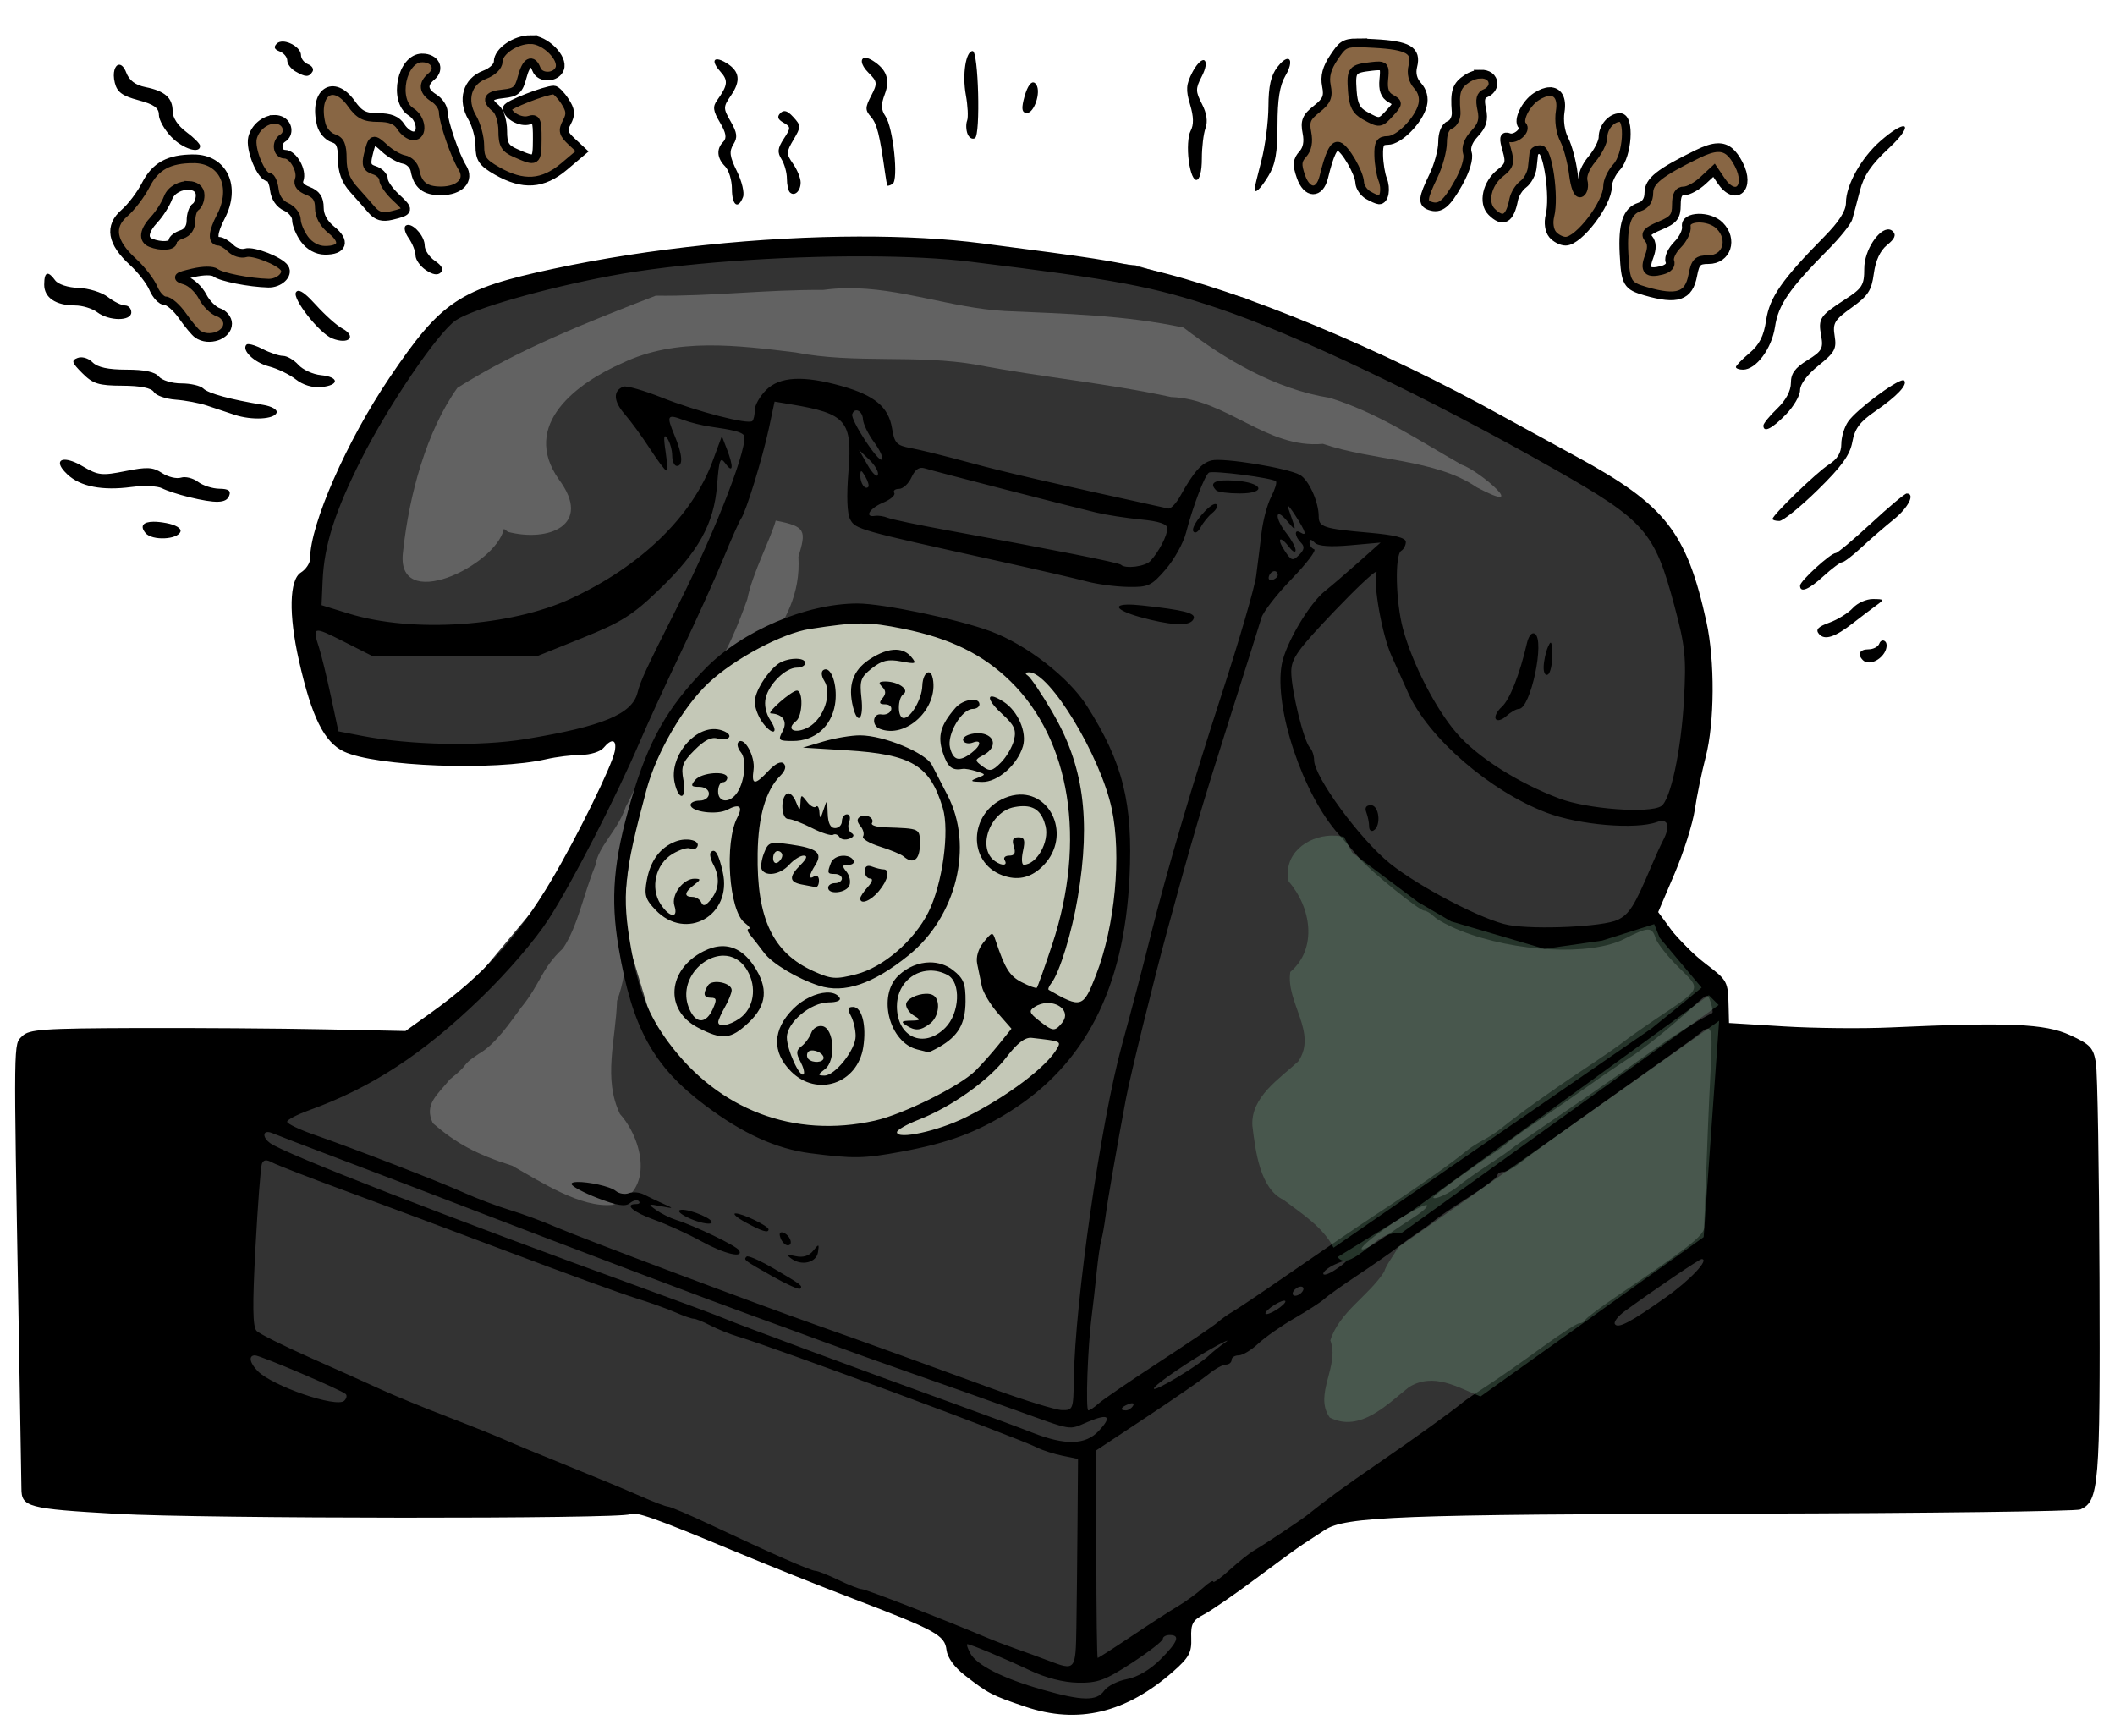 <?xml version="1.0" encoding="UTF-8"?>
<!DOCTYPE svg  PUBLIC '-//W3C//DTD SVG 1.1//EN'  'http://www.w3.org/Graphics/SVG/1.1/DTD/svg11.dtd'>
<svg version="1.1" viewBox="0 0 346 284" xmlns="http://www.w3.org/2000/svg">
<path d="m271.07 84.713-36.379-21.109-30.99-14.821-17.965-5.389-48.955-4.492-52.548 7.635-11.228 4.492-7.635 8.982-13.025 26.05-1.796 12.575v9.881l2.245 9.432 3.593 3.143 23.355 2.695 22.905-3.144-9.88 21.558-20.211 24.253-44.014 26.05-2.246 28.744 7.635 17.516 59.285 3.593 26.498 9.88 36.379 13.923 2.246 7.186 16.169 5.39 5.838-0.449 6.737-2.246 6.737-5.389v-7.636l66.022-43.565 17.066 1.348 8.983-22.008-4.94-30.091 1.347-7.186-12.576-13.025 7.186-18.414 0.45-26.049-4.043-13.025z" fill="#333"/>
<path d="m138.47 47.149c-1.263 0.018-2.538 0.108-3.832 0.287-9.319-0.069-18.233 1.056-27.36 0.938-11.08 4.289-22.301 8.691-32.447 15.069-5.028 7.029-7.886 17.432-8.889 26.756-1.382 10.283 15.157 2.413 16.498-3.689l0.655 0.501c6.596 1.716 13.925-1.07 8.328-8.585-6.353-9.016 3.144-15.851 10.365-19.019 8.834-4.233 18.855-2.899 28.318-1.756 9.76 1.915 19.894 0.283 29.767 2.042 10.488 2.016 21.227 2.988 31.706 5.259 9.096 0.288 15.588 8.514 24.847 7.655 8.18 2.812 18.435 2.46 25.161 7.115 8.975 4.745 0.542-2.694-2.439-3.679-7.081-4.018-13.715-8.51-21.62-10.961-8.879-1.402-17.157-6.309-23.902-11.486-9.61-2.054-19.451-2.275-29.227-2.713-8.909-0.498-17.092-3.862-25.929-3.734zm-11.566 38.014c-0.794 2.937-3.82 8.603-4.648 12.856-1.288 3.649-3.601 9.692-6.785 13.658-1.905 3.156-3.371 5.619-4.728 8.625-2.827 0.422-3.227 2.447-4.38 4.211-1.669 1.805-2.638 5.161-3.989 7.461-1.311 3.941-4.534 6.459-4.967 9.581-1.949 4.657-2.829 9.882-5.297 13.571-3.671 3.452-3.597 5.733-6.943 9.806-1.489 2.039-4.125 5.947-6.807 7.442-3.267 2.157-1.144 1.335-4.776 4.211-2.091 2.594-4.239 4.088-2.774 7.166 3.778 3.266 7.062 5.082 12.978 6.956 4.856 2.738 11.231 6.92 16.418 6.397 6.972-2.152 4.895-10.787 1.226-14.841-2.826-5.829-0.698-12.097-0.487-18.544 2.05-5.454 1.334-11.586 4.506-16.164 1.482-5.953 7.516-9.607 7.964-15.928 3.017-5.309 5.226-10.922 7.011-14.783 1.622-4.069 3.363-7.834 4.805-10.623 3.314-4.758 5.743-9.134 5.387-15.13 1.274-4.258 1.284-4.971-3.714-5.928z" fill="#f9f9f9" fill-opacity=".24" filter="url(#a)"/>
<path d="m172.26 110.76 8.533 13.024 2.246 6.737 0.449 17.516-3.593 13.923-11.228 15.719-9.432 6.737-11.228 3.593-20.66-2.245-18.863-12.576-6.737-22.456 1.797-14.821 2.694-10.33 6.288-11.678 14.372-10.779 11.228-3.593 19.762 4.492 8.533 3.593z" fill="#c4c8b7"/>
<path d="m46.327 6.797c-0.418-0.016-0.789 0.083-1.039 0.333-0.56 0.56-0.426 0.937 0.454 1.275 0.688 0.264 1.252 0.934 1.252 1.488s0.591 1.351 1.312 1.772c1.679 0.977 2.239 0.988 2.816 0.054 0.257-0.415-0.062-0.957-0.706-1.204-0.645-0.248-1.172-0.911-1.172-1.471 0-1.114-1.664-2.197-2.917-2.247zm112.79 1.552c-1.124 0-1.723 3.856-1.114 7.183 0.323 1.768 0.416 3.659 0.208 4.203-0.209 0.544-0.178 1.517 0.07 2.162 0.247 0.645 0.796 0.959 1.219 0.697 0.93-0.575 0.563-14.245-0.383-14.245zm-17.516 1.112c-0.895-0.039-0.868 1.088 0.45 2.407 1.496 1.495 1.526 1.746 0.466 3.797-0.996 1.925-1 2.349-0.041 3.44 0.979 1.114 1.432 2.907 2.306 9.119 0.146 1.031 0.31 1.979 0.363 2.106 0.053 0.128 0.447 0.017 0.876-0.248 1.011-0.625 0.096-9.241-1.178-11.094-0.712-1.036-0.735-1.889-0.097-3.581 0.902-2.389 0.307-4.052-1.957-5.48-0.489-0.308-0.89-0.452-1.188-0.466zm69.03 0.171c-0.375 0.013-0.965 0.431-1.675 1.354-1.04 1.354-1.437 3.106-1.449 6.394-9e-3 2.492-0.521 6.473-1.14 8.849-0.619 2.375-1.125 4.47-1.125 4.656 0 0.945 0.927 0.083 2.258-2.099 1.147-1.881 1.486-3.779 1.489-8.321 0-4.185 0.371-6.507 1.276-8.039 1.017-1.722 0.99-2.817 0.366-2.794zm-93.238 0.075c-0.753-0.058-0.697 0.723 0.444 1.984 1.332 1.471 1.246 2.245-0.514 4.703-0.757 1.058-0.674 1.722 0.453 3.63 1.011 1.711 1.157 2.559 0.547 3.169-1.152 1.152-1.039 2.679 0.294 4.012 0.619 0.619 1.125 2.284 1.125 3.699 0 2.702 1.006 3.438 1.815 1.329 0.262-0.682-0.186-2.578-0.995-4.214-1.188-2.401-1.3-3.249-0.583-4.401 0.714-1.147 0.628-1.879-0.429-3.727-1.259-2.2-1.256-2.386 0.05-4.295 1.62-2.369 1.409-3.938-0.705-5.258-0.65-0.406-1.159-0.605-1.502-0.631zm79.458 0.12c-0.441 0.024-1.189 0.842-1.786 1.995-1.03 1.992-1.094 2.88-0.378 5.269 0.6 2.004 0.628 3.312 0.089 4.319-0.432 0.807-0.564 2.969-0.298 4.905 0.6 4.375 2.139 4.079 2.139-0.413 0-1.817 0.269-4.046 0.6-4.953 0.393-1.079 0.192-2.441-0.581-3.938-1.064-2.056-1.067-2.51-0.041-4.495 0.68-1.314 0.852-2.385 0.426-2.648-0.049-0.031-0.107-0.044-0.17-0.041zm-177.39 0.761c-0.641 0.054-1.106 1.257-0.678 2.964 0.381 1.517 1.215 2.131 3.845 2.834 2.551 0.683 3.36 1.257 3.36 2.39 0 0.819 0.907 2.438 2.015 3.595 1.883 1.965 4.735 2.866 4.735 1.495 0-0.335-1.013-1.358-2.25-2.273-1.389-1.027-2.25-2.337-2.25-3.424 0-2.163-1.273-3.288-4.442-3.922-1.654-0.33-2.654-1.084-3.144-2.375-0.356-0.935-0.806-1.316-1.191-1.284zm149.57 2.888c-0.543-0.027-1.143 1.036-1.591 2.935-0.355 1.505-0.2 2.063 0.572 2.063 1.171 0 2.296-3.37 1.536-4.6-0.161-0.26-0.336-0.39-0.517-0.398zm-40.691 4.7c-0.24-2e-3 -0.46 0.109-0.676 0.328-0.576 0.581-0.432 1.026 0.501 1.553 1.227 0.692 1.231 0.853 0.053 2.65-1.003 1.531-1.076 2.196-0.369 3.329 0.487 0.779 0.885 2.21 0.885 3.179 0 0.968 0.214 1.975 0.478 2.239 0.747 0.747 1.77-0.181 1.77-1.607 0-0.708-0.555-2.08-1.233-3.048-1.146-1.637-1.14-1.913 0.074-3.967 1.24-2.101 1.238-2.278-0.027-3.675-0.595-0.658-1.053-0.977-1.454-0.981h-2e-3zm183.06 2.47c-0.522-0.029-1.857 0.73-3.811 2.445-3.116 2.737-5.606 7.202-5.606 10.053 0 1.355-1.125 3.12-3.563 5.591-6.886 6.98-8.935 9.924-9.492 13.644-0.389 2.602-1.107 4.019-2.736 5.389-1.215 1.022-2.209 2.05-2.209 2.283 0 0.232 0.522 0.423 1.159 0.423 2.139 0 4.699-3.426 5.236-7.005 0.543-3.62 2.322-6.201 8.73-12.67 1.934-1.953 3.688-4.147 3.9-4.875 0.211-0.728 0.775-2.844 1.25-4.7 0.642-2.509 1.846-4.289 4.697-6.938 2.44-2.267 3.116-3.603 2.445-3.64zm-244.58 16.147c-0.15-8e-3 -0.288 0.023-0.409 0.098-0.394 0.244-0.206 1.136 0.434 2.05 0.624 0.89 1.135 2.177 1.135 2.86 0 0.682 0.759 1.756 1.687 2.385 1.125 0.764 1.938 0.896 2.438 0.396s0.187-1.132-0.938-1.896c-0.928-0.629-1.687-1.754-1.687-2.5 0-1.436-1.608-3.341-2.66-3.393zm242.2 0.745c-1.617-0.175-4.042 3.357-4.042 6.392 0 2.733-0.306 3.222-3.188 5.089-4.08 2.645-4.376 3.097-3.861 5.916 0.379 2.069 0.12 2.528-2.262 4-2.024 1.251-2.689 2.168-2.689 3.709 0 1.297-0.826 2.84-2.25 4.205-1.238 1.186-2.25 2.43-2.25 2.766 0 1.224 1.376 0.554 3.661-1.783 1.286-1.316 2.339-3.115 2.339-3.999 0-0.975 1.188-2.563 3.023-4.037 2.649-2.129 2.975-2.727 2.636-4.814-0.345-2.127-0.045-2.629 2.789-4.664 2.685-1.928 3.244-2.788 3.617-5.558 0.291-2.155 1.038-3.759 2.183-4.686 1.25-1.012 1.511-1.639 0.928-2.222-0.188-0.189-0.403-0.289-0.634-0.314zm-168.4 1.159c-16.024 0.034-34.331 1.891-50.139 5.285-15.361 3.298-18.272 5.235-26.761 17.809-7.005 10.375-12.989 24.006-12.989 29.585 0 0.734-0.675 1.758-1.5 2.273-1.908 1.191-2.031 6.867-0.316 14.45 2.084 9.21 4.112 13.315 7.346 14.848 5.184 2.459 24.651 3.196 33.095 1.254 1.65-0.38 4.224-0.697 5.72-0.708 1.496-0.01 3.141-0.525 3.655-1.144 1.359-1.638 2.212-1.377 1.84 0.562-0.452 2.366-6.204 14.069-10.337 21.033-5.605 9.446-11.233 15.647-19.702 21.711l-4.195 3.005-13.241-0.274c-7.282-0.15-21.104-0.246-30.717-0.214-15.39 0.052-17.629 0.212-18.75 1.333-1.427 1.427-1.405-0.366-0.592 46.219 0.255 14.644 0.465 27.131 0.466 27.75 0 3.082 0.982 3.344 15.675 4.18 14.086 0.801 82.59 0.849 83.868 0.059 0.843-0.521 4.137 0.641 16.685 5.883 5.569 2.326 14.512 5.908 19.875 7.958 13.513 5.164 14.952 5.953 15.234 8.364 0.147 1.25 1.276 2.814 3 4.154 3.842 2.987 4.383 3.267 9.891 5.132 8.623 2.918 16.487 1.042 24.222-5.779 2.575-2.27 3.016-3.087 2.928-5.429-0.088-2.328 0.23-2.93 2.048-3.871 1.185-0.612 4.984-3.231 8.442-5.82 3.459-2.588 6.951-5.133 7.761-5.655 0.811-0.521 2.427-1.579 3.594-2.351 3.341-2.212 12.128-2.553 69.505-2.686 29.081-0.068 53.434-0.375 54.119-0.684 3.034-1.373 3.241-3.884 3.12-37.791-0.064-17.854-0.33-33.726-0.591-35.272-0.42-2.486-0.912-3.01-4.254-4.544-4.077-1.87-10.071-2.125-29.338-1.248-4.638 0.211-12.481 0.134-17.431-0.17l-9-0.555-0.066-2.625c-0.106-4.227-0.15-4.308-3.794-7.091-1.916-1.463-4.438-3.96-5.604-5.545l-2.121-2.881 2.686-6.305c1.477-3.467 2.962-8.159 3.3-10.428s1.139-6.15 1.782-8.625c1.465-5.646 1.521-15.753 0.122-22.125-3.222-14.665-6.711-19.112-21.15-26.97-4.899-2.666-10.255-5.598-11.905-6.516-20.14-11.2-42.817-20.621-58.231-24.194-6.209-1.439-8.653-1.819-27.269-4.236-5.89-0.764-12.703-1.126-19.986-1.111zm1.153 3.244c6.438 0.027 12.351 0.307 16.972 0.874 23.924 2.932 29.822 4.039 40.397 7.578 12.957 4.336 34.756 14.757 55.214 26.395 14.792 8.415 16.316 10.155 19.57 22.338 1.772 6.633 1.947 8.357 1.561 15.348-0.458 8.287-2.204 16.434-3.728 17.403-1.954 1.242-12.083 0.485-16.653-1.245-6.871-2.601-13.435-6.782-16.835-10.724-3.424-3.969-7.224-11.367-8.76-17.057-1.189-4.401-1.357-12.085-0.28-12.75 0.412-0.255 0.75-0.906 0.75-1.447 0-0.688-1.837-1.146-6.095-1.518-7.269-0.634-8.155-0.919-8.155-2.629 0-2.433-1.649-6.058-3.113-6.841-2.11-1.129-12.534-2.825-14.412-2.345-1.648 0.421-2.925 1.869-5.095 5.78-0.687 1.237-1.58 2.177-1.985 2.089-19.534-4.272-26.546-5.891-32.395-7.48-3.919-1.065-8.301-2.15-9.739-2.409-2.312-0.419-2.666-0.792-3.064-3.241-0.565-3.474-2.839-5.377-8.247-6.905-6.252-1.766-10.14-1.56-12.36 0.66-1.012 1.012-1.84 2.476-1.84 3.251s-0.178 1.588-0.395 1.805c-0.64 0.639-9.003-1.522-14.818-3.83-2.96-1.175-5.784-1.981-6.276-1.792-1.721 0.66-1.652 2.371 0.183 4.478 1.017 1.168 2.887 3.727 4.156 5.686 1.268 1.959 2.469 3.563 2.669 3.563 0.199 0 0.143-1.435-0.124-3.188-0.353-2.32-0.271-2.881 0.299-2.062 0.43 0.618 0.788 1.884 0.793 2.812 8e-3 0.928 0.35 1.688 0.763 1.688 1.071 0 0.926-1.874-0.386-5.015-1.35-3.231-1.192-3.512 1.409-2.523 1.091 0.415 3.079 0.911 4.417 1.103 3.666 0.526 4.971 0.844 5.465 1.338 1.096 1.096-4.377 15.348-10.741 27.972-5.237 10.387-6.109 12.265-6.6 14.223-0.88 3.507-5.726 5.515-18.314 7.587-7.437 1.225-18.82 1.004-26.747-0.52l-3.87-0.745-1.236-5.772c-0.68-3.175-1.553-6.753-1.941-7.948-1.123-3.46-0.957-3.502 3.981-1.002l4.688 2.373 13.5 0.027 13.5 0.025 7.45-3c6.345-2.555 8.202-3.724 12.508-7.875 6.491-6.258 8.989-10.761 9.5-17.122 0.346-4.312 0.504-4.705 1.403-3.477 1.221 1.671 1.318 0.484 0.195-2.414l-0.817-2.112-1.527 4.125c-3.334 9.015-11.725 17.146-23.168 22.451-9.898 4.589-25.898 5.672-36.318 2.458l-4.476-1.381 0.175-4.034c0.252-5.776 2.014-11.298 6.336-19.869 4.469-8.864 12.519-20.697 15.428-22.68 2.753-1.876 14.394-5.226 25.311-7.283 11.053-2.082 27.754-3.254 41.917-3.195zm-133.98 2.845c-0.377 1e-3 -0.565 0.596-0.565 1.786 0 2.124 1.899 3.402 5.056 3.402 1.186 0 2.812 0.496 3.613 1.102v1e-3c1.955 1.478 5.581 1.493 5.581 0.022 0-0.619-0.46-1.125-1.024-1.125-0.563 0-1.828-0.623-2.812-1.384-0.984-0.762-3.138-1.43-4.788-1.485-1.719-0.057-3.354-0.586-3.832-1.24-0.526-0.719-0.935-1.079-1.229-1.079zm41.036 2.796c-0.178 0-0.312 0.082-0.412 0.244-0.633 1.023 3.819 6.691 5.916 7.532 2.738 1.099 4.118-0.309 1.615-1.648-0.864-0.463-2.784-2.184-4.267-3.825-1.411-1.562-2.318-2.303-2.852-2.303zm-8.164 8.714c-0.161-7e-3 -0.276 0.018-0.334 0.076-0.878 0.878 1.237 2.939 3.664 3.568 1.386 0.359 3.367 1.316 4.4 2.129 1.166 0.918 2.746 1.393 4.167 1.253 3-0.293 2.952-1.658-0.069-1.951-1.297-0.126-2.952-0.886-3.678-1.688s-1.859-1.464-2.517-1.464c-0.658-2e-3 -2.173-0.514-3.369-1.137-0.896-0.468-1.78-0.766-2.264-0.786zm-27.387 2.162c-0.209-1e-3 -0.408 0.031-0.585 0.099-1.075 0.413-0.969 0.754 0.777 2.5 1.743 1.742 2.645 2.025 6.547 2.042 2.993 0.014 4.742 0.368 5.159 1.044 0.348 0.562 1.936 1.117 3.53 1.236 1.593 0.118 3.909 0.555 5.147 0.97 1.237 0.415 3.262 1.092 4.5 1.503 2.85 0.947 6.548 0.757 6.912-0.355 0.155-0.473-0.818-1.032-2.19-1.257-5.377-0.885-9.008-1.877-9.808-2.677-0.462-0.462-2.082-0.839-3.599-0.839-1.536 0-3.17-0.498-3.69-1.125-0.634-0.764-2.332-1.125-5.288-1.125-2.988 0-4.731-0.376-5.553-1.198-0.51-0.511-1.232-0.813-1.859-0.818zm298.03 3.739c-1.265 0.103-7.602 4.817-8.964 6.761-0.616 0.88-1.12 2.53-1.12 3.666 0 1.433-0.632 2.471-2.063 3.389-2.005 1.287-9.187 8.234-9.187 8.886 0 0.179 0.499 0.325 1.109 0.325s3.432-2.278 6.272-5.063c3.941-3.864 5.283-5.725 5.672-7.86 0.396-2.176 1.222-3.288 3.709-4.999 3.617-2.489 5.414-4.4 4.755-5.059-0.036-0.037-0.098-0.052-0.183-0.046zm-184.59 3.505 2.69 0.45c9.049 1.511 10.065 2.702 9.392 10.995-0.329 4.055-0.223 6.868 0.293 7.832 0.855 1.598 1.391 1.749 23.756 6.692 6.6 1.459 13.35 3.016 15 3.459 1.65 0.444 4.644 0.839 6.655 0.88 3.357 0.067 3.862-0.166 6.195-2.864 1.396-1.616 2.894-4.312 3.328-5.992 1.104-4.275 3.059-9.411 3.745-9.835 0.643-0.397 10.41 0.864 10.961 1.416 0.193 0.193-0.161 1.341-0.787 2.551-0.626 1.211-1.333 3.857-1.571 5.882-0.237 2.024-0.633 5.2-0.878 7.056s-2.749 10.462-5.565 19.125c-4.905 15.085-9.029 29.073-11.619 39.42-1.571 6.276-2.801 10.966-4.791 18.258-3.439 12.605-7.678 42.095-7.853 54.634-0.068 4.893-0.133 5.061-1.945 5.018-1.031-0.025-6.094-1.582-11.25-3.461s-12.075-4.401-15.375-5.603c-3.3-1.203-9.206-3.319-13.125-4.7-10.477-3.693-39.004-14.42-43.227-16.255-2.007-0.873-5.3-2.088-7.32-2.699-2.02-0.61-5.395-1.884-7.5-2.829-4.164-1.87-17.748-7.128-24.641-9.538-2.371-0.829-4.312-1.767-4.312-2.086 0-0.318 1.603-1.159 3.562-1.867 10.247-3.701 18.624-9.178 28.171-18.417 4.34-4.2 8.882-9.494 11.064-12.895 3.934-6.133 10.957-19.802 14.954-29.105 1.33-3.094 4.411-9.796 6.847-14.895 2.436-5.1 5.486-11.85 6.778-15 1.293-3.151 2.591-6.068 2.886-6.48 0.81-1.131 3.517-9.931 4.56-14.823zm13.411 1.428c0.479 0.015 0.999 0.586 1.05 1.469 0.043 0.767 0.863 2.454 1.821 3.75 0.959 1.296 1.531 2.569 1.272 2.828-0.559 0.559-5.164-6.484-4.851-7.42 0.148-0.445 0.42-0.636 0.708-0.627zm0.395 6.469 1.687 1.609c0.929 0.885 1.562 1.995 1.405 2.466s-0.917-0.253-1.689-1.609zm-129.93 1.611c-1.091 0-1.156 0.923 0.449 2.417 2.119 1.975 5.686 2.672 10.445 2.041 2.026-0.269 4.286-0.174 5.022 0.211 0.736 0.384 2.689 1.025 4.339 1.426 4.493 1.092 6.167 1.04 6.645-0.206 0.318-0.827-0.107-1.131-1.606-1.148-1.122-0.014-2.697-0.521-3.5-1.129-0.804-0.607-2.054-0.917-2.778-0.687-0.725 0.23-2.119-0.106-3.097-0.747-1.498-0.981-2.447-1.032-5.997-0.319-3.85 0.773-4.46 0.706-6.991-0.787-1.253-0.74-2.276-1.072-2.931-1.072zm140.05 1.334c0.199-0.023 0.409 1e-3 0.634 0.072 1.489 0.473 23.53 6.154 28.069 7.235 1.65 0.392 4.941 0.901 7.312 1.132 2.986 0.291 4.313 0.744 4.313 1.468 0 1.148-1.377 3.794-2.76 5.306-0.846 0.925-4.113 1.345-4.837 0.622-0.336-0.337-10.82-2.416-28.403-5.632-4.744-0.867-9.131-1.787-9.75-2.043-0.619-0.257-1.547-0.397-2.063-0.314-1.832 0.295-0.903-1.248 1.302-2.161 1.232-0.511 2.057-1.226 1.831-1.591-0.225-0.365 0.123-0.664 0.775-0.664s1.573-0.849 2.045-1.886c0.444-0.973 0.935-1.474 1.532-1.544zm-9.728 0.546c0.12 0.026 0.32 0.317 0.646 0.879 0.438 0.753 0.654 1.513 0.479 1.688-0.532 0.531-1.32-0.607-1.297-1.871 9e-3 -0.487 0.051-0.723 0.172-0.696zm59.954 1.489c-2.341-0.018-3 0.543-1.898 1.645 0.275 0.275 1.991 0.5 3.812 0.5 4.555 0 3.863-1.798-0.809-2.103-0.403-0.026-0.77-0.04-1.105-0.042zm111.04 2.157c-0.309 7e-3 -2.925 2.201-5.812 4.874-2.888 2.672-5.491 4.861-5.786 4.861-0.833 5e-3 -5.839 4.576-5.839 5.331 0 1.251 1.396 0.681 3.87-1.578 1.355-1.238 2.715-2.25 3.022-2.25s1.736-1.097 3.177-2.438c1.44-1.34 3.814-3.398 5.275-4.573 2.39-1.923 3.548-4.26 2.093-4.227zm-113.05 1.711c-0.972-0.106-4.15 3.648-3.644 4.468 0.262 0.424 0.787 0.139 1.205-0.657 0.406-0.774 1.262-1.827 1.903-2.339 0.64-0.511 0.956-1.139 0.7-1.395-0.044-0.043-0.099-0.07-0.164-0.077zm11.814 0.285c0.105-0.026 0.569 0.563 1.219 1.573 1.736 2.699 1.976 3.501 0.831 2.794-1.026-0.634-0.95 0.625 0.101 1.677 0.636 0.635 0.56 1.145-0.301 2.006-1.038 1.038-1.275 0.968-2.369-0.702-1.379-2.105-0.747-2.548 0.775-0.544 0.548 0.722 1.005 0.937 1.019 0.477 0.013-0.46-0.65-1.695-1.475-2.744-2.001-2.543-1.92-4.467 0.086-2.045 1.265 1.528 1.457 1.597 1.036 0.375-0.284-0.825-0.69-2.006-0.9-2.625-0.052-0.153-0.055-0.231-0.022-0.242zm-185.56 2.617c-1.711 0.01-2.274 0.69-1.306 1.856 1.058 1.276 5.275 1.091 5.715-0.25 0.173-0.525-0.788-1.098-2.329-1.387-0.812-0.153-1.51-0.222-2.08-0.219zm189.31 2.966c0.138 4e-3 0.353 0.16 0.663 0.47 0.571 0.571 2.531 0.712 5.812 0.419l4.952-0.443-3.702 3.296c-2.036 1.811-4.445 3.876-5.351 4.59-2.605 2.052-6.488 8.63-7.113 12.049-1.295 7.083 3.451 21.259 9.299 27.775 1.173 1.307 2.692 3.06 3.375 3.894 1.608 1.964 9.814 8.609 10.631 8.609 0.345 0 1.074 0.439 1.619 0.977 0.545 0.537 2.468 1.564 4.272 2.281 8.932 3.551 21.353 4.178 26.876 1.356 3.904-1.995 4.493-2.006 5.1-0.092 0.266 0.837 1.955 2.973 3.755 4.747 3.747 3.694 3.904 3.327-3.544 8.331-2.182 1.466-4.642 3.201-5.467 3.855-0.825 0.653-3.863 2.751-6.75 4.662-4.938 3.268-10.418 7.195-13.255 9.499-0.689 0.559-2.018 1.427-2.953 1.928-0.935 0.5-2.057 1.206-2.495 1.568-2.719 2.25-8.521 6.333-15.294 10.763-2.508 1.641-7.602 5.113-14.58 9.936-4.03 2.785-7.924 5.402-8.653 5.814s-1.82 1.188-2.423 1.725c-0.604 0.536-4.953 3.491-9.666 6.566-4.713 3.074-9.127 6.094-9.809 6.712-0.683 0.618-1.438 1.124-1.678 1.124-0.472 0-0.102-10.456 0.543-15.375 0.217-1.65 0.579-4.857 0.807-7.125 0.227-2.269 0.574-4.679 0.77-5.354 0.196-0.674 0.512-2.437 0.701-3.918 0.323-2.519 1.88-11.496 3.335-19.228 0.701-3.728 4.495-19.183 6.72-27.375 3.973-14.628 5.767-20.729 10.145-34.5 2.624-8.25 5.006-15.804 5.296-16.786 0.289-0.982 2.52-3.849 4.958-6.371 2.437-2.522 4.088-4.701 3.668-4.84-0.419-0.14-0.762-0.63-0.762-1.091 0-0.302 0.06-0.452 0.198-0.448zm-6.028 5.126c0.309-0.052 0.59 0.128 0.636 0.577 0.031 0.299-0.349 0.678-0.844 0.843s-0.765-0.105-0.6-0.6c0.162-0.483 0.499-0.768 0.808-0.82zm16.73 0.085c0.07-0.018 0.094 0.013 0.067 0.101-0.593 1.918 0.919 10.31 2.47 13.722 0.751 1.65 1.965 4.35 2.702 6 3.285 7.358 13.369 16.081 22.661 19.608 5.289 2.007 14.534 2.793 18.012 1.529 1.861-0.676 2.286 0.625 1 3.061-0.377 0.717-1.221 2.568-1.875 4.114-2.77 6.559-3.614 7.907-5.536 8.825-2.336 1.118-13.345 1.639-17.809 0.844-4.073-0.725-14.578-6.172-19.428-10.072-4.908-3.946-12.414-14.175-12.414-16.917 0-0.724-0.312-1.636-0.692-2.028-0.994-1.023-3.061-9.479-3.044-12.447 0.013-2.148 1.066-3.615 7.183-10.017 3.449-3.609 6.211-6.203 6.703-6.323zm81.278 4.471c-1.07-0.013-2.552 0.648-3.294 1.468-0.742 0.819-2.471 1.895-3.842 2.39-1.868 0.675-2.295 1.137-1.711 1.841 0.918 1.106 2.598 0.57 5.622-1.795 1.194-0.935 2.847-2.19 3.672-2.79 1.457-1.059 1.444-1.091-0.447-1.114zm-166.11 0.727c-8.395 0-18.837 4.457-24.868 10.614-6.252 6.382-9.33 11.819-12.163 21.491-2.916 9.959-3.436 16.094-2.056 24.242 2.22 13.105 5.668 19.379 14.147 25.753 6.153 4.625 11.616 7.116 17.2 7.839 7.071 0.916 8.733 0.887 14.925-0.258 7.599-1.405 12.252-3.127 17.7-6.55 12.359-7.764 18.716-20.193 19.6-38.323 0.592-12.138-1.073-18.815-7.01-28.11-2.953-4.624-9.832-9.951-15.671-12.136-5.246-1.962-17.67-4.562-21.804-4.562zm44.058 0.181c-2.652 0.08-1.192 1.28 3.758 2.456v2e-3c4.459 1.059 6.783 0.994 7.181-0.202 0.295-0.884-1.685-1.38-8.437-2.117-1.058-0.115-1.89-0.157-2.502-0.139zm-43.495 3.088c2.135-5e-3 4.025 0.285 6.905 0.868 7.656 1.552 13.023 4.18 17.534 8.586 9.839 9.611 12.464 26.127 6.842 43.049-1.25 3.762-2.385 6.954-2.522 7.09-0.136 0.137-1.244-0.267-2.462-0.896-2.006-1.038-2.737-2.204-4.286-6.841-0.487-1.456-0.543-1.448-1.941 0.266-0.89 1.091-1.298 2.45-1.068 3.562 0.203 0.989 0.543 2.636 0.756 3.659 0.212 1.024 1.39 3.006 2.619 4.405l2.232 2.542-2.056 2.557c-1.131 1.406-2.864 3.354-3.851 4.328-2.595 2.56-11.801 7.129-16.45 8.165-13.241 2.951-25.605-1.76-33.794-12.876-3.256-4.42-4.899-8.568-6.1-15.408-1.507-8.58-1.17-12.024 2.542-25.842 1.624-6.046 5.994-13.575 10.134-17.461 4.245-3.984 12.055-8.152 16.588-8.853 3.862-0.598 6.243-0.896 8.378-0.9zm110.05 1.608c-0.432-0.063-0.866 0.562-1.119 1.654-1.185 5.113-2.806 9.21-4.111 10.391-0.777 0.703-1.219 1.594-0.981 1.978 0.239 0.387 1.01 0.175 1.728-0.475 0.714-0.646 1.639-1.175 2.056-1.175 1.915 0 4.304-11.259 2.611-12.305-0.06-0.037-0.122-0.06-0.184-0.068zm57.091 1.173c-0.231 0.01-0.445 0.19-0.56 0.512-0.184 0.516-0.981 0.938-1.772 0.938-1.455 0-1.872 0.815-0.911 1.777 0.826 0.825 2.61 0.222 3.493-1.179 0.442-0.702 0.515-1.546 0.164-1.875-0.132-0.123-0.276-0.179-0.414-0.173zm-54.332 0.358c-0.102 0.016-0.242 0.264-0.437 0.717-0.355 0.825-0.668 2.279-0.697 3.231-0.03 0.974 0.275 1.529 0.697 1.269 0.412-0.255 0.726-1.709 0.697-3.231-0.027-1.395-0.089-2.013-0.26-1.986zm-107.03 1.158c-1.266-0.042-2.794 0.509-4.487 1.646-2.649 1.78-3.473 4.244-2.592 7.754 0.761 3.033 1.757 1.965 1.37-1.471-0.325-2.88-0.129-3.443 1.708-4.887 1.643-1.293 2.635-1.527 4.77-1.127 2.45 0.459 2.602 0.392 1.667-0.737-0.624-0.753-1.451-1.146-2.436-1.178zm-16.65 1.484c-0.958 0.045-2.091 0.357-2.794 0.911-1.894 1.493-3.715 4.514-3.715 6.164 0 0.848 0.525 2.291 1.167 3.208 1.611 2.3 2.909 2.113 1.392-0.202-0.761-1.161-1.049-2.574-0.759-3.729 0.578-2.305 3.276-4.902 5.09-4.902 0.748 0 1.36-0.338 1.36-0.75 0-0.521-0.783-0.745-1.741-0.7zm5.185 1.733c-0.152-0.024-0.309 8e-3 -0.468 0.106-0.412 0.255-0.342 0.997 0.171 1.817 1.274 2.041-0.127 6.141-2.566 7.51-2.189 1.228-3.885 0.442-2.081-0.964 1.09-0.85 1.204-5.006 0.137-4.997-0.858 5e-3 -5.066 3.689-4.262 3.731 1.98 0.101 2.783 1.317 1.926 2.919-0.793 1.481-0.673 1.595 1.696 1.595 3.552 0 6.26-2.343 6.868-5.945 0.451-2.666-0.361-5.605-1.421-5.772zm16.742 0.478c-0.474-7e-3 -0.993 0.86-1.035 2.239-0.064 2.133-1.873 5.25-3.046 5.25-1.029 0-1.052-3.213-0.027-3.938 1.01-0.713-0.868-2.033-2.916-2.05-1.121-8e-3 -1.257 0.193-0.581 0.869 0.644 0.644 0.661 1.15 0.059 1.875-0.629 0.758-0.521 0.994 0.455 0.994 0.704 0 1.132 0.422 0.952 0.937-0.181 0.516-0.884 0.839-1.563 0.718-1.434-0.256-1.692 1.784-0.298 2.348 4.276 1.724 9.628-3.328 8.689-8.203-0.138-0.714-0.404-1.033-0.688-1.039h-1e-3zm16.434 1e-3c3.376-0.038 11.683 13.672 13.531 22.336 1.623 7.607 0.535 19.133-2.564 27.152-2.098 5.429-2.414 5.53-7.756 2.456-0.162-0.093 0.042-0.599 0.455-1.125 1.317-1.677 3.346-8.28 4.304-14.009 2.161-12.913 0.944-21.646-4.245-30.447-1.702-2.888-3.462-5.497-3.909-5.8-0.541-0.366-0.478-0.554 0.184-0.563zm-6.036 3.949c-0.806-0.058-0.307 1.098 1.596 2.836 2.034 1.858 2.383 2.615 1.975 4.292-0.273 1.12-1.237 2.778-2.14 3.683-1.431 1.435-1.815 1.513-3.014 0.62-1.32-0.984-1.314-1.054 0.186-1.858 1.87-1 2.038-2.692 0.332-3.347-1.545-0.592-4.181 0.196-3.632 1.085 0.226 0.365 0.906 0.473 1.511 0.24 1.517-0.582 1.385 0.483-0.211 1.694-1.974 1.499-2.972 1.252-3.504-0.869-0.543-2.162 1.923-6.337 3.743-6.337 0.591 0 1.074-0.338 1.074-0.75 0-1.234-2.682-0.848-3.913 0.562-2.462 2.823-2.972 4.63-2.075 7.349 0.783 2.372 1.509 2.964 3.253 2.651 0.353-0.063 1.365 0.116 2.25 0.397 1.579 0.502 1.581 0.525 0.11 1.1-1.245 0.487-1.109 0.594 0.797 0.638 2.526 0.058 5.761-2.754 6.687-5.814 0.693-2.291-0.793-5.753-3.125-7.281-0.896-0.588-1.533-0.865-1.9-0.891zm-45.276 5.348c-3.684-0.21-7.571 4.647-6.671 8.747 0.691 3.146 2.038 2.763 1.443-0.409-0.422-2.246-0.17-2.923 1.835-4.928 1.617-1.617 2.763-2.184 3.766-1.866 0.793 0.252 1.637 0.143 1.875-0.242s-0.443-0.922-1.516-1.191c-0.242-0.06-0.487-0.097-0.732-0.111zm23.692 1.018c-1.444-6e-3 -4.144 0.445-6 1l-3.375 1.006 7.125 0.439c10.692 0.659 13.655 2.437 15.759 9.461 1.132 3.779-0.07 12.449-2.359 17.017-2.346 4.681-7.4 9.024-11.819 10.156-3.347 0.858-4.07 0.806-6.97-0.501-6.657-3.002-9.312-8.602-9.141-19.28 0.098-6.113 1.335-10.322 3.736-12.723 0.787-0.788 0.985-1.511 0.536-1.96s-1.366-0.015-2.483 1.174c-2.27 2.416-2.82 2.376-2.458-0.179 0.304-2.139-1.518-5.468-2.471-4.515-0.299 0.299-0.115 1.058 0.407 1.687 1.043 1.257 0.565 5.196-0.834 6.882-1.246 1.5-2.903 1.22-2.903-0.491 0-0.825 0.337-1.5 0.75-1.5 0.412 0 0.75-0.337 0.75-0.75 0-1.177-4.211-0.877-5.25 0.375-0.78 0.94-0.672 1.125 0.658 1.125 0.915 0 1.592 0.478 1.592 1.125 0 0.625-0.667 1.125-1.5 1.125-0.825 0-1.5 0.312-1.5 0.692 0 1.149 4.3 1.717 6.02 0.797 1.968-1.053 2.591-0.573 1.633 1.259-2.153 4.121-1.381 15.276 1.192 17.232 0.706 0.535 1.013 0.982 0.688 0.997-0.326 0.012-0.238 0.445 0.195 0.96 0.433 0.516 1.469 1.849 2.302 2.96 1.319 1.761 5.448 4.234 8.97 5.372 4.127 1.333 8.84-0.264 14.665-4.967 7.851-6.338 10.666-17.893 6.372-26.158-0.933-1.797-2.084-4.031-2.556-4.963-1.013-2.001-7.875-4.84-11.731-4.854zm-11.828 9.487c-0.059 7e-3 -0.114 0.026-0.166 0.058-1.102 0.681-0.928 4.128 0.209 4.128 0.532 0 2.269 0.665 3.861 1.477 1.592 0.811 3.16 1.312 3.483 1.112s0.79-0.035 1.038 0.366 0.974 0.53 1.614 0.284c0.783-0.301 0.889-0.617 0.325-0.966-0.461-0.284-0.621-1.081-0.356-1.77 0.27-0.705 0.118-1.253-0.349-1.253-0.457 0-0.831 0.506-0.831 1.125s-0.506 1.125-1.125 1.125c-0.754 0-1.15-0.804-1.2-2.437-0.071-2.31-0.106-2.34-0.675-0.563-0.468 1.46-0.617 1.557-0.675 0.438-0.041-0.791-0.296-1.218-0.564-0.949-0.269 0.269-0.932-0.097-1.475-0.812-0.923-1.215-0.993-1.203-1.06 0.198-0.064 1.356-0.138 1.333-0.767-0.236-0.335-0.835-0.878-1.375-1.287-1.325zm37.942 0.2c-0.78 0.02-1.612 0.195-2.477 0.556-5.881 2.458-6.128 10.538-0.387 12.649 2.396 0.881 4.5 0.46 6.372-1.275 4.961-4.598 1.954-12.07-3.508-11.93zm57.43 1.736c-0.791 0-1.049 0.407-0.75 1.186 0.25 0.652 0.456 1.686 0.456 2.295s0.337 0.899 0.75 0.644c1.261-0.779 0.891-4.125-0.456-4.125zm-56.507 0.169c1.753 0.119 2.753 1.147 3.282 3.253 0.648 2.584-1.437 6.278-3.566 6.317-0.342 6e-3 -0.4-1.002-0.128-2.239 0.393-1.789 0.241-2.25-0.741-2.25-0.894 0-1.104 0.415-0.759 1.5 0.343 1.08 0.135 1.5-0.744 1.5-0.671 0-1.011 0.337-0.756 0.75 0.539 0.872-0.387 0.977-1.556 0.177-3.034-2.078-0.899-8.109 3.139-8.866 0.365-0.069 0.709-0.115 1.031-0.138 0.282-0.019 0.548-0.021 0.798-4e-3zm-26.297 1.528c-0.267-7e-3 -0.538 0.054-0.776 0.201-0.541 0.335-0.521 0.807 0.064 1.511 0.468 0.564 0.664 1.327 0.436 1.696s1.009 1.118 2.748 1.664c1.74 0.545 3.483 1.27 3.875 1.611 1.57 1.365 2.663 0.576 2.663-1.925 0-2.714 0.178-2.625-5.791-2.836-1.328-0.047-2.25-0.353-2.05-0.677 0.383-0.619-0.368-1.227-1.169-1.245zm-28.984 3.922c-0.165-7e-3 -0.337-5e-3 -0.512 6e-3 -0.469 0.031-0.967 0.13-1.439 0.311-2.516 0.962-4.116 3.104-4.71 6.302-0.457 2.46-0.256 3.148 1.424 4.901 4.977 5.195 12.597 0.906 10.996-6.19-0.678-3.009-1.249-3.965-1.951-3.263-0.24 0.24-0.071 1.118 0.375 1.952 1.133 2.117 1.011 4.077-0.361 5.781-0.831 1.033-1.286 1.184-1.563 0.519-0.214-0.516-0.868-0.938-1.453-0.938-1.433 0-1.337-0.749 0.25-1.955 1.141-0.865 1.155-1.002 0.116-1.021-1.88-0.038-3.887 2.635-3.32 4.421 0.68 2.143-0.801 1.975-2.263-0.257-1.746-2.666-0.808-6.59 1.966-8.228 1.205-0.713 2.504-1.103 2.887-0.866s0.887 0.123 1.119-0.253c0.424-0.686-0.405-1.173-1.561-1.222zm14.627 0.554c-0.178-5e-3 -0.337-5e-3 -0.48 5e-3 -0.954 0.072-1.216 0.543-1.661 1.714-0.415 1.092-0.563 2.293-0.33 2.671 0.728 1.177 3.044 0.755 4.463-0.813 0.746-0.825 1.811-1.5 2.365-1.5 0.682 0 0.523 0.487-0.49 1.5-1.946 1.946-1.895 2.821 0.187 3.222 0.928 0.179 1.941 0.369 2.25 0.425 0.31 0.056 0.563-0.423 0.563-1.066s-0.338-0.961-0.75-0.706c-1.009 0.624-0.945-0.082 0.169-1.866 1.223-1.958 0.295-2.713-4.108-3.342-0.947-0.135-1.646-0.225-2.178-0.243zm0.117 1.327c0.412 0 0.75 0.318 0.75 0.706s-0.338 0.914-0.75 1.169c-0.413 0.255-0.75-0.063-0.75-0.706s0.337-1.169 0.75-1.169zm10.673 0.767c-0.837 0.035-1.692 0.449-1.968 1.169-0.644 1.676-0.592 1.814 0.67 1.814 0.619 0 1.125 0.337 1.125 0.75 0 0.412-0.506 0.75-1.125 0.75s-1.125 0.337-1.125 0.75c0 1.198 3.001 0.866 3.481-0.384 0.24-0.624 0.019-1.637-0.491-2.25-0.756-0.913-0.695-1.116 0.336-1.116 0.694 0 1.054-0.337 0.799-0.75-0.271-0.439-0.785-0.672-1.347-0.723-0.117-0.011-0.235-0.015-0.355-0.01zm4.249 1.658c-0.443-0.016-0.672 0.276-0.672 0.869 0 0.663 0.389 1.206 0.865 1.206 0.519 0 0.368 0.551-0.375 1.372-0.682 0.754-1.24 1.598-1.24 1.875 0 1.083 1.704 0.419 3.042-1.185 1.511-1.811 1.889-3.562 0.769-3.562-0.379 0-1.223-0.206-1.875-0.456-0.195-0.075-0.367-0.114-0.514-0.119zm-24.141 13.139c-0.92 0.038-1.89 0.313-2.905 0.825-5.915 2.985-6.427 9.618-0.962 12.475 4.016 2.1 5.394 1.967 8.328-0.8 3.024-2.852 3.274-5.708 0.82-9.339-1.477-2.186-3.258-3.245-5.281-3.161zm0.319 1.547c1.47-7e-3 2.909 0.701 3.919 2.411 1.634 2.767 1.086 6.22-1.246 7.853-1.712 1.199-3.541 1.493-3.497 0.562 0.015-0.309 0.509-1.406 1.099-2.437 0.589-1.031 1.084-2.257 1.098-2.725 0.039-1.224-3.182-1.897-3.873-0.809-0.879 1.383-0.715 2.034 0.509 2.034 0.911 0 0.956 0.335 0.255 1.875-1.021 2.242-2.52 2.42-3.588 0.425-2.406-4.497 1.566-9.173 5.324-9.189zm33.765 1.101c-1.772 0.015-3.61 0.742-5.098 2.14-3.504 3.291-1.525 11.004 3.108 12.115 0.825 0.198 1.59 0.399 1.698 0.447 0.109 0.048 0.936-0.336 1.839-0.852 3.115-1.777 4.287-3.799 4.313-7.445 0.021-2.949-0.304-3.766-2.038-5.13-1.103-0.867-2.443-1.286-3.822-1.275zm-0.015 1.346c0.962-0.029 1.969 0.194 2.948 0.719 2.218 1.186 1.99 6.254-0.389 8.632-3.519 3.52-7.909 1.563-7.909-3.525 0-3.38 2.465-5.741 5.35-5.826zm-16.91 3.589c-1.643 0.086-3.791 1.054-5.39 2.653-3.399 3.399-3.528 7.089-0.358 10.259 4.23 4.23 10.85 2.01 11.8-3.956 0.565-3.55-0.202-6.603-1.658-6.603-0.892 0-0.97 0.314-0.361 1.452 0.427 0.797 0.777 2.29 0.777 3.317 0 2.237-3.379 6.491-5.13 6.458-1.107-0.021-1.095-0.139 0.116-1.057 1.83-1.387 1.51-6.664-0.427-7.031-0.747-0.142-1.536 0.34-1.828 1.117-0.282 0.753-0.999 1.733-1.592 2.178-0.875 0.656-0.908 1.132-0.174 2.503 0.497 0.931 0.735 1.863 0.525 2.072-0.623 0.624-2.74-4.035-2.74-6.029 0-2.453 3.918-5.73 6.851-5.73 1.301 0 2.043-0.314 1.774-0.75-0.394-0.638-1.199-0.905-2.185-0.853zm16.296 0.195c-1.429 0.036-3.236 0.869-3.236 1.761 0 0.591 0.591 1.417 1.312 1.838 1.146 0.667 1.075 0.768-0.562 0.798-1.489 0.027-1.644 0.184-0.75 0.761 1.495 0.966 2.363 0.903 3.937-0.292 1.45-1.101 1.76-3.844 0.521-4.61-0.312-0.192-0.746-0.268-1.222-0.256zm127.72 0.352c0.317-0.036 0.445 0.348 0.689 1.115 0.272 0.855 0.378 1.614 0.238 1.686-2.921 1.495-6.61 3.868-11.825 7.607-3.536 2.534-9.636 6.775-13.555 9.423s-7.294 4.994-7.5 5.211-1.894 1.389-3.75 2.605c-1.856 1.215-4.05 2.765-4.875 3.446-1.518 1.253-4.125 2.426-4.125 1.855 0-0.273 6.13-4.758 10.028-7.337 0.772-0.511 1.785-1.274 2.25-1.696 0.465-0.421 2.703-2.021 4.972-3.553s5.812-3.99 7.875-5.462c2.062-1.473 5.1-3.551 6.75-4.619 2.879-1.863 6.724-4.965 11.012-8.883 0.994-0.908 1.499-1.362 1.816-1.398zm-107.85 1.159c2.086-0.048 3.803 1.575 2.394 3.272-1.19 1.434-1.479 1.404-3.75-0.386-1.589-1.252-1.703-1.591-0.75-2.222 0.675-0.446 1.411-0.648 2.106-0.664zm107.98 4.195c0.82-0.094 0.784 1.718 0.512 7.1-0.326 6.47-0.532 11.48-1.048 25.508-0.046 1.239-2.812 3.408-13.922 10.919-2.888 1.952-5.363 3.803-5.5 4.112-0.138 0.31-0.577 0.563-0.977 0.563s-3.158 1.776-6.126 3.945c-2.969 2.17-6.899 4.918-8.733 6.108s-3.691 2.458-4.125 2.817c-1.897 1.568-8.021 5.978-13.914 10.021-5.538 3.799-8.265 5.791-11.683 8.529-1.041 0.834-6.863 4.709-8.68 5.777-0.769 0.452-2.577 1.895-4.018 3.206s-2.619 2.148-2.619 1.859c0-0.288-0.76 0.179-1.688 1.036-0.928 0.858-2.736 2.182-4.018 2.943-1.283 0.761-4.725 2.987-7.649 4.946-2.924 1.96-5.419 3.562-5.544 3.561-0.125 0-0.225-7.643-0.225-16.986v-16.985l8.249-5.465c4.537-3.005 9.094-6.156 10.125-7.003 1.031-0.846 2.297-1.54 2.812-1.548 0.516-7e-3 0.938-0.349 0.938-0.761s0.521-0.75 1.158-0.75c0.636 0 2.071-0.86 3.187-1.909 1.117-1.05 3.803-2.931 5.97-4.182 2.168-1.25 4.362-2.67 4.875-3.156 0.514-0.486 2.96-2.229 5.435-3.872s5.381-3.667 6.458-4.497 2.721-2.015 3.654-2.634 2.076-1.467 2.541-1.886 2.952-2.107 5.527-3.75c2.574-1.643 4.684-3.242 4.687-3.552 0-0.309 0.43-0.564 0.945-0.573 0.516-7e-3 1.782-0.692 2.813-1.527 1.031-0.834 7.781-5.703 15-10.818s13.462-9.59 13.875-9.944c0.785-0.674 1.335-1.109 1.708-1.152zm-110.53 1.507c4.762 0.543 4.807 0.56 4.181 1.695-1.65 2.992-8.231 7.962-14.972 11.306-4.568 2.267-11.259 3.715-11.259 2.438 0-0.365 1.603-1.287 3.562-2.049 5.339-2.076 11.419-6.403 14.327-10.195 1.802-2.351 3.065-3.32 4.161-3.195zm-36.03 2.065c0.792-0.068 1.98 0.521 1.98 1.211 0 0.77-1.765 0.904-2.48 0.189-0.263-0.263-0.31-0.755-0.101-1.092 0.117-0.189 0.337-0.285 0.601-0.308zm-89.101 13.361c0.216-0.039 0.516 8e-3 0.893 0.166 0.722 0.307 5.7 2.218 11.063 4.247 5.362 2.028 15.319 5.834 22.125 8.458 15.74 6.066 39.426 15.026 45.75 17.306 2.681 0.966 7.744 2.817 11.25 4.114s10.087 3.654 14.625 5.236c4.537 1.581 11.962 4.21 16.5 5.844 9.993 3.597 8.819 3.4 12.119 2.021 3.424-1.431 4.025-0.914 1.753 1.505-2.158 2.297-5.481 2.375-10.872 0.255-2.063-0.811-7.8-2.938-12.75-4.725-13.984-5.051-35.837-13.148-37.5-13.896-0.825-0.37-6.731-2.575-13.125-4.896-32.023-11.627-58.977-22.113-61.313-23.852-1.059-0.789-1.167-1.665-0.518-1.783zm-0.225 4.63h1e-3c0.272-0.035 0.629 0.078 1.1 0.337 0.731 0.403 6.055 2.468 11.83 4.591s17.925 6.666 27 10.094 18.356 6.805 20.625 7.504c2.269 0.7 5.188 1.742 6.487 2.318 1.3 0.575 2.65 1.05 3 1.05 0.351 0 1.584 0.497 2.739 1.1 1.156 0.602 3.181 1.419 4.5 1.814 6.159 1.841 45.653 16.497 48.989 18.179 0.875 0.441 2.732 1.036 4.125 1.322l2.535 0.522-0.081 10.467c-0.045 5.757-0.128 13.419-0.186 17.028-0.117 7.162-0.146 7.199-4.607 5.496-1.443-0.552-3.806-1.415-5.25-1.917-1.443-0.503-3.637-1.343-4.875-1.866-6.941-2.937-19.732-7.9-20.361-7.9-0.402 0-2.128-0.675-3.835-1.5-1.708-0.825-3.414-1.5-3.79-1.5-0.73 0-7.188-2.841-17.215-7.573-3.411-1.61-6.492-2.927-6.847-2.927s-2.46-0.8-4.675-1.778c-2.216-0.978-7.57-3.206-11.902-4.952-4.331-1.745-8.887-3.633-10.125-4.195-1.237-0.562-5.456-2.255-9.375-3.763-3.918-1.508-8.812-3.521-10.875-4.47-2.062-0.949-7.293-3.298-11.625-5.22-4.331-1.922-8.27-3.889-8.751-4.37-0.652-0.654-0.7-4.119-0.188-13.627 0.378-7.013 0.85-13.178 1.047-13.703 0.127-0.338 0.313-0.525 0.585-0.561zm51.017 3.53c-0.581 0.014-0.953 0.113-0.949 0.326 8e-3 0.362 1.933 1.403 4.28 2.311 3.16 1.223 4.522 1.438 5.255 0.83 0.544-0.452 1.205-0.604 1.47-0.339s0.089 0.481-0.392 0.481c-2.075 0-0.586 1.307 2.926 2.57 2.092 0.752 5.551 2.333 7.688 3.511 3.8 2.096 7.028 2.864 6.166 1.467-0.453-0.732-7.248-4.007-10.279-4.953-0.963-0.301-2.426-1.026-3.251-1.612-1.407-1-1.361-1.04 0.75-0.635 2.186 0.421 2.197 0.41 0.375-0.409-1.031-0.463-2.452-1.14-3.158-1.503s-1.808-0.46-2.448-0.214c-0.641 0.246-1.598 0.086-2.129-0.355-0.947-0.786-4.563-1.518-6.304-1.476zm138.85 3.773c0.066 0 0.113 8e-3 0.139 0.034 0.202 0.202-0.744 1.075-2.102 1.941s-3.651 2.407-5.095 3.425c-3.299 2.325-4.821 2.508-2.072 0.248 2.897-2.381 8.142-5.598 9.13-5.648zm-121.82 0.773c-0.099 9e-3 -0.186 0.025-0.259 0.05-0.471 0.17 0.325 0.814 1.769 1.432 1.444 0.617 2.949 0.935 3.347 0.708 0.854-0.489-3.369-2.308-4.857-2.19zm8.86 0.596c-0.536 0.017 0.206 0.677 1.65 1.467 2.661 1.457 3.75 1.788 3.75 1.144 0-0.559-4.317-2.646-5.4-2.611zm7.467 3.094v1e-3c-0.28 0.043-0.327 0.375-0.112 0.934 0.25 0.654 0.784 1.188 1.187 1.188 0.986 0 0.368-1.704-0.753-2.078-0.068-0.023-0.131-0.039-0.188-0.045-0.049-8e-3 -0.094-8e-3 -0.134 0zm6.052 2.175c-0.108-0.03-0.36 0.261-0.833 0.851-0.67 0.835-1.653 1.135-2.842 0.87-1.452-0.322-1.592-0.236-0.694 0.418 1.687 1.228 4.078 0.639 4.334-1.066 0.104-0.693 0.142-1.043 0.035-1.073zm-11.546 1.756c-0.08-7e-3 -0.137 8e-3 -0.165 0.034-0.532 0.532-0.491 0.562 4.312 3.277 2.253 1.273 4.25 2.161 4.438 1.973 0.464-0.464 0.295-0.594-4.311-3.297-1.939-1.137-3.71-1.952-4.274-1.987zm156.07 0.442c1.35 0-1.853 3.424-5.844 6.245-5.842 4.13-7.855 5.184-8.353 4.377-0.215-0.348 0.524-1.299 1.642-2.113 4.964-3.613 12.185-8.509 12.555-8.509zm-58.296 0.267c0.096-0.01 0.149 0 0.149 0.038 0 0.15-0.844 0.826-1.875 1.501-1.031 0.676-1.875 0.937-1.875 0.581 0-0.355 0.844-1.031 1.875-1.501 0.773-0.352 1.441-0.586 1.726-0.619zm-7.264 4.233c0.413 0 0.543 0.338 0.288 0.75s-0.802 0.75-1.214 0.75c-0.413 0-0.541-0.338-0.286-0.75s0.8-0.75 1.212-0.75zm-2.712 2.298c0.412 0 0.094 0.495-0.706 1.1-0.801 0.606-1.794 1.102-2.207 1.102-0.412 0-0.094-0.496 0.707-1.102 0.8-0.605 1.793-1.1 2.206-1.1zm-9.335 6.543c0.055 7e-3 -0.053 0.102-0.35 0.304-0.788 0.539-1.979 1.495-2.645 2.125-1.79 1.693-9.053 6.055-9.006 5.41 0.045-0.616 6.377-4.917 10.461-7.107 0.902-0.483 1.449-0.74 1.54-0.732zm-159.05 2.409c0.869 0 14.2 5.688 14.846 6.334 0.243 0.243 0.127 0.736-0.258 1.097-1.263 1.184-11.667-2.381-14.125-4.839-1.35-1.35-1.572-2.592-0.463-2.592zm143.58 7.841c0.174 0.035 0.204 0.179 0.057 0.418-0.252 0.408-0.776 0.741-1.164 0.741-1.079 0-0.842-0.537 0.457-1.036 0.167-0.064 0.312-0.104 0.43-0.122 0.089-0.013 0.162-0.013 0.22 0v-1e-3zm6.063 37.909c1.774 0 1.334 1.139-1.552 4.025-1.649 1.649-3.735 2.872-5.437 3.189-1.519 0.282-3.202 1.138-3.741 1.9-1.226 1.734-3.574 1.693-10.137-0.178-6.425-1.832-10.725-4.004-11.76-5.938-0.441-0.823-0.662-1.498-0.492-1.498 0.545 0 5.985 2.278 10.244 4.289 2.602 1.229 5.509 1.973 7.875 2.014 3.224 0.056 4.46-0.399 8.812-3.241 2.785-1.817 5.063-3.586 5.063-3.932s0.506-0.63 1.125-0.63z"/>
<path d="m86.778 6.474c-2.466 0-5.284 1.936-5.284 3.628 0 0.744-0.941 1.649-2.216 2.13-2.856 1.078-3.729 4.114-2.015 7.015 0.676 1.146 1.232 3.213 1.232 4.593 0 2.112 0.447 2.763 2.813 4.115 4.262 2.436 7.499 2.222 10.987-0.729l2.929-2.479-1.68-1.565c-1.418-1.321-1.545-1.818-0.813-3.186 0.693-1.294 0.626-1.992-0.328-3.447-0.657-1.004-1.464-1.825-1.794-1.825-1.38 0-7.615 2.44-7.615 2.98 0 1.165 2.207 2.384 3.547 1.959 1.196-0.38 1.365 0.017 1.348 3.127-0.022 3.694-0.128 3.76-3.583 2.231-1.704-0.754-2.062-1.386-2.062-3.638 0-1.507-0.503-3.143-1.125-3.659-1.727-1.433-1.356-2.131 1.269-2.389 1.994-0.196 2.499-0.643 3.021-2.674 0.67-2.602 1.65-3.149 2.355-1.312 0.581 1.513 3.201 1.434 3.795-0.116 0.666-1.735-2.372-4.759-4.781-4.759zm135.2 0.531c-2.119 0.017-2.49 0.499-3.735 2.346-1.203 1.784-1.559 3.129-1.247 4.692 0.356 1.778 0.055 2.493-1.603 3.797-1.679 1.321-1.961 2.006-1.589 3.867 0.3 1.5 0.071 2.683-0.683 3.515-0.92 1.018-0.977 1.711-0.295 3.668 0.996 2.857 3.049 2.897 3.736 0.075 0.926-3.809 1.645-5.294 2.433-5.032 1.072 0.358 3.374 4.331 3.444 5.943 0.03 0.701 0.647 1.618 1.368 2.039 0.722 0.42 1.529 0.773 1.794 0.787 0.869 0.041 1.198-1.822 0.592-3.353-0.326-0.825-0.616-2.597-0.645-3.938-0.043-1.973 0.238-2.437 1.481-2.437 1.83 0 5.071-3.291 5.697-5.784 0.283-1.128-9e-3 -2.281-0.803-3.158-0.811-0.897-1.091-2.024-0.792-3.213 0.651-2.593-0.74-3.405-6.355-3.708-1.192-0.064-2.092-0.111-2.798-0.106zm-152.91 2.469c-3.336 0-4.776 6.979-1.82 8.825 1.746 1.091 2.022 3.925 0.381 3.925-0.615 0-1.541-0.675-2.056-1.5-0.662-1.06-1.749-1.5-3.705-1.5-2.231 0-3.085-0.444-4.4-2.291-2.935-4.121-6.225-1.813-4.906 3.443 0.241 0.961 1.113 1.963 1.937 2.225 1.16 0.367 1.499 1.133 1.499 3.389 0 2.015 0.553 3.532 1.79 4.911 0.985 1.096 2.338 2.635 3.01 3.42 0.9 1.051 1.764 1.297 3.275 0.934 2.919-0.7 2.959-0.871 0.701-2.964-1.114-1.033-2.026-2.347-2.026-2.922 0-0.574-0.676-1.258-1.502-1.52-1.192-0.378-1.401-0.893-1.018-2.489 0.668-2.789 0.806-2.843 2.71-1.088 0.927 0.855 2.355 1.675 3.175 1.824 0.821 0.149 1.617 0.942 1.769 1.762 0.449 2.418 1.644 3.366 4.241 3.366 3.125 0 4.776-1.785 3.517-3.802-1.201-1.924-3.117-7.509-3.131-9.128-8e-3 -0.718-0.686-1.73-1.511-2.245-1.771-1.106-1.913-2.3-0.42-3.539 1.504-1.249 0.615-3.036-1.51-3.036zm156.54 1.3c0.917 0.034 0.94 0.521 0.772 2.198-0.167 1.674 0.16 2.594 1.11 3.125 1.289 0.722 1.287 0.821-0.066 2.316-1.647 1.82-1.726 1.83-4.15 0.488-1.416-0.785-1.893-1.729-2.05-4.065-0.227-3.387-0.057-3.599 3.144-3.973 0.53-0.062 0.935-0.1 1.24-0.089zm16.599 1.344c-0.687 0.018-1.464 0.252-2.195 0.731-1.745 1.143-2.068 2.12-1.799 5.441 0.077 0.944-0.382 1.889-1.04 2.142-0.733 0.281-1.18 1.364-1.18 2.858 0 1.322-0.675 3.8-1.5 5.507-1.748 3.618-1.842 4.432-0.563 4.879 1.664 0.58 2.724-0.274 4.675-3.766 1.156-2.068 1.731-3.994 1.453-4.867-0.295-0.932 0.127-2.068 1.186-3.196 1.256-1.336 1.53-2.275 1.158-3.967-0.358-1.631-0.18-2.334 0.677-2.662 0.64-0.246 1.164-0.927 1.164-1.514 0-1.044-0.892-1.616-2.036-1.586zm11.298 2.865c-0.614 0.018-1.357 0.286-2.187 0.83-1.736 1.137-3.075 3.913-2.275 4.713 0.741 0.741-1.098 2.384-2.197 1.962-0.834-0.32-0.901 0.075-0.344 2.017 0.601 2.093 0.457 2.602-1.069 3.802-2.178 1.713-2.882 4.867-1.415 6.334 1.859 1.859 2.993 1.233 3.615-1.998 0.169-0.874 0.876-2.007 1.574-2.517 0.698-0.511 1.358-1.737 1.466-2.727 0.107-0.99 0.223-2.053 0.257-2.363 0.035-0.309 0.526-0.562 1.091-0.562 1.209 0 2.313 7.749 1.542 10.822-0.287 1.145-0.107 2.408 0.438 3.064 0.509 0.613 1.474 1.11 2.145 1.101 2.159-0.022 6.847-6.178 6.847-8.992 0-0.857 0.675-2.283 1.5-3.168 1.762-1.892 2.164-8.077 0.525-8.077-1.417 0-2.775 1.581-2.775 3.23 0 0.786-0.816 2.396-1.811 3.579-1.079 1.282-1.658 2.731-1.434 3.586 0.206 0.79 0.029 1.649-0.393 1.91-0.462 0.286-0.943-0.946-1.212-3.103-0.246-1.968-0.923-4.497-1.505-5.622-0.624-1.208-0.888-3.083-0.645-4.577 0.342-2.109-0.387-3.282-1.738-3.244zm-208.69 4.544c-1.491 0.068-3.077 1.34-3.497 3.014-0.461 1.837 1.43 6.433 2.647 6.433 0.374 0 0.788 0.928 0.918 2.062 0.147 1.275 0.882 2.346 1.925 2.804 0.928 0.407 1.688 1.355 1.688 2.107 0 0.753 0.591 2.183 1.312 3.175 0.813 1.118 2.08 1.814 3.33 1.829 2.933 0.034 3.431-1.46 1.103-3.316-1.287-1.027-1.995-2.321-1.995-3.645 0-1.496-0.507-2.244-1.863-2.76-1.184-0.45-1.707-1.104-1.44-1.798 0.56-1.459-0.975-4.208-2.349-4.208-1.24 0-1.495-1.916-0.348-2.625 1.144-0.707 0.893-2.41-0.43-2.917-0.318-0.123-0.657-0.171-1.001-0.155zm236.19 4.624c-0.886 0.028-1.95 0.387-3.303 1.048-6.202 3.031-7.958 4.43-7.958 6.339 0 1.194-0.54 2.006-1.544 2.325-2.035 0.646-2.768 2.874-2.519 7.659 0.25 4.797 0.511 5.247 3.536 6.122 5.169 1.495 7.063 0.853 7.714-2.617 0.409-2.177 0.787-2.553 2.566-2.553 2.996 0 4.076-3.311 1.817-5.57-1.694-1.695-5.735-1.588-5.442 0.143 0.123 0.728-0.521 2.07-1.434 2.983s-1.482 2.129-1.261 2.703c0.247 0.644-0.239 1.212-1.271 1.482-2.374 0.62-2.966-3e-3 -2.118-2.233 0.506-1.333 0.478-2.254-0.091-2.939-0.648-0.781-0.243-1.241 1.859-2.119 2.25-0.94 2.688-1.496 2.688-3.413 0-1.645 0.355-2.287 1.264-2.287 0.695 0 2.082-0.759 3.081-1.688l1.817-1.687 1.136 1.687c2.365 3.518 4.902 1.202 2.908-2.654-0.989-1.912-1.969-2.779-3.445-2.731zm-249.34 1.823c-4.04 0-6.242 1.207-7.818 4.283-0.802 1.563-2.367 3.626-3.475 4.584-2.559 2.21-2.107 4.817 1.384 8.008 1.354 1.237 2.854 3.178 3.333 4.312 0.479 1.135 1.361 2.063 1.961 2.063 0.599 0 1.855 1.097 2.792 2.437 0.936 1.341 2.057 2.686 2.489 2.99 1.832 1.284 4.911 0.216 4.911-1.705 0-0.753-0.68-1.585-1.51-1.849-0.829-0.263-1.996-1.423-2.593-2.579-0.598-1.156-1.86-2.344-2.805-2.639-1.534-0.481-1.406-0.612 1.195-1.23 1.714-0.408 3.258-0.418 3.75-0.023 0.876 0.7 5.558 1.625 8.624 1.701 1.764 0.044 3.31-1.39 2.65-2.458-0.715-1.156-5.135-2.894-6.366-2.503-0.709 0.225-1.806-0.108-2.439-0.74-0.633-0.633-1.511-1.152-1.953-1.152-1.116 0-0.995-1.487 0.327-4.022 2.557-4.904 0.406-9.478-4.457-9.478zm-0.762 4.358c1.009 0.045 1.839 0.56 1.839 1.598 0 0.801-0.338 1.664-0.75 1.919-0.413 0.255-0.75 1.265-0.75 2.244 0 1.121-0.555 1.956-1.5 2.256-0.825 0.262-1.5 0.792-1.5 1.177 0 0.734-1.967 0.845-3.563 0.201-1.365-0.551-1.15-1.992 0.574-3.842 0.831-0.892 1.835-2.475 2.231-3.517 0.524-1.378 2.121-2.095 3.419-2.036z" fill="#864" stroke="#000" stroke-width="1.42"/>
<path d="m217.73 136.7c-3.965 0.135-7.86 3.057-6.904 7.513 3.708 4.276 4.717 10.983 0.254 14.793-0.756 4.982 4.507 9.914 1.313 14.621-3.024 2.818-7.789 5.806-7.513 10.526 0.505 4.127 1.23 10.295 5.081 12.127 2.991 2.244 6.479 4.472 8.199 7.837l52.014-35.871s4.296-3.441 8.203-6.68l-6.856-8.141-0.899-2.247-8.532 2.696-9.432 1.347-15.27-4.491-5.391-3.144-10.778-8.084-1.362-2.589c-0.437-0.104-0.884-0.174-1.335-0.202-0.263-0.016-0.527-0.02-0.792-0.011zm61.824 26.105-48.903 35.533-11.818 7.298c1.733 2.442 6.075-3.268 8.335-3.662 1.091-0.346 1.736-0.394 2.072-0.239l51.918-37.325zm1.681 4.186c-13.719 9.754-38.846 27.576-52.441 37.006-0.833 1.397-2.1 3.072-2.356 4.061-2.589 4.005-7.279 6.505-8.805 11.209 1.594 4.18-2.789 8.833-0.093 12.632 4.994 2.517 9.388-2.174 12.993-5.005 4.036-2.404 7.812 9e-3 11.672 1.558l36.502-26.072z" fill="#7a8" fill-opacity=".31" filter="url(#b)"/>
<defs>
<filter id="a" x="23.813" y="5.102" width="263.83" height="234.09" filterUnits="userSpaceOnUse">
<feGaussianBlur in="SourceGraphic" stdDeviation="7.007"/>
</filter>
<filter id="b" x="150.6" y="82.43" width="184.91" height="204.46" filterUnits="userSpaceOnUse">
<feGaussianBlur in="SourceGraphic" stdDeviation="9.045"/>
</filter>
</defs>
</svg>
